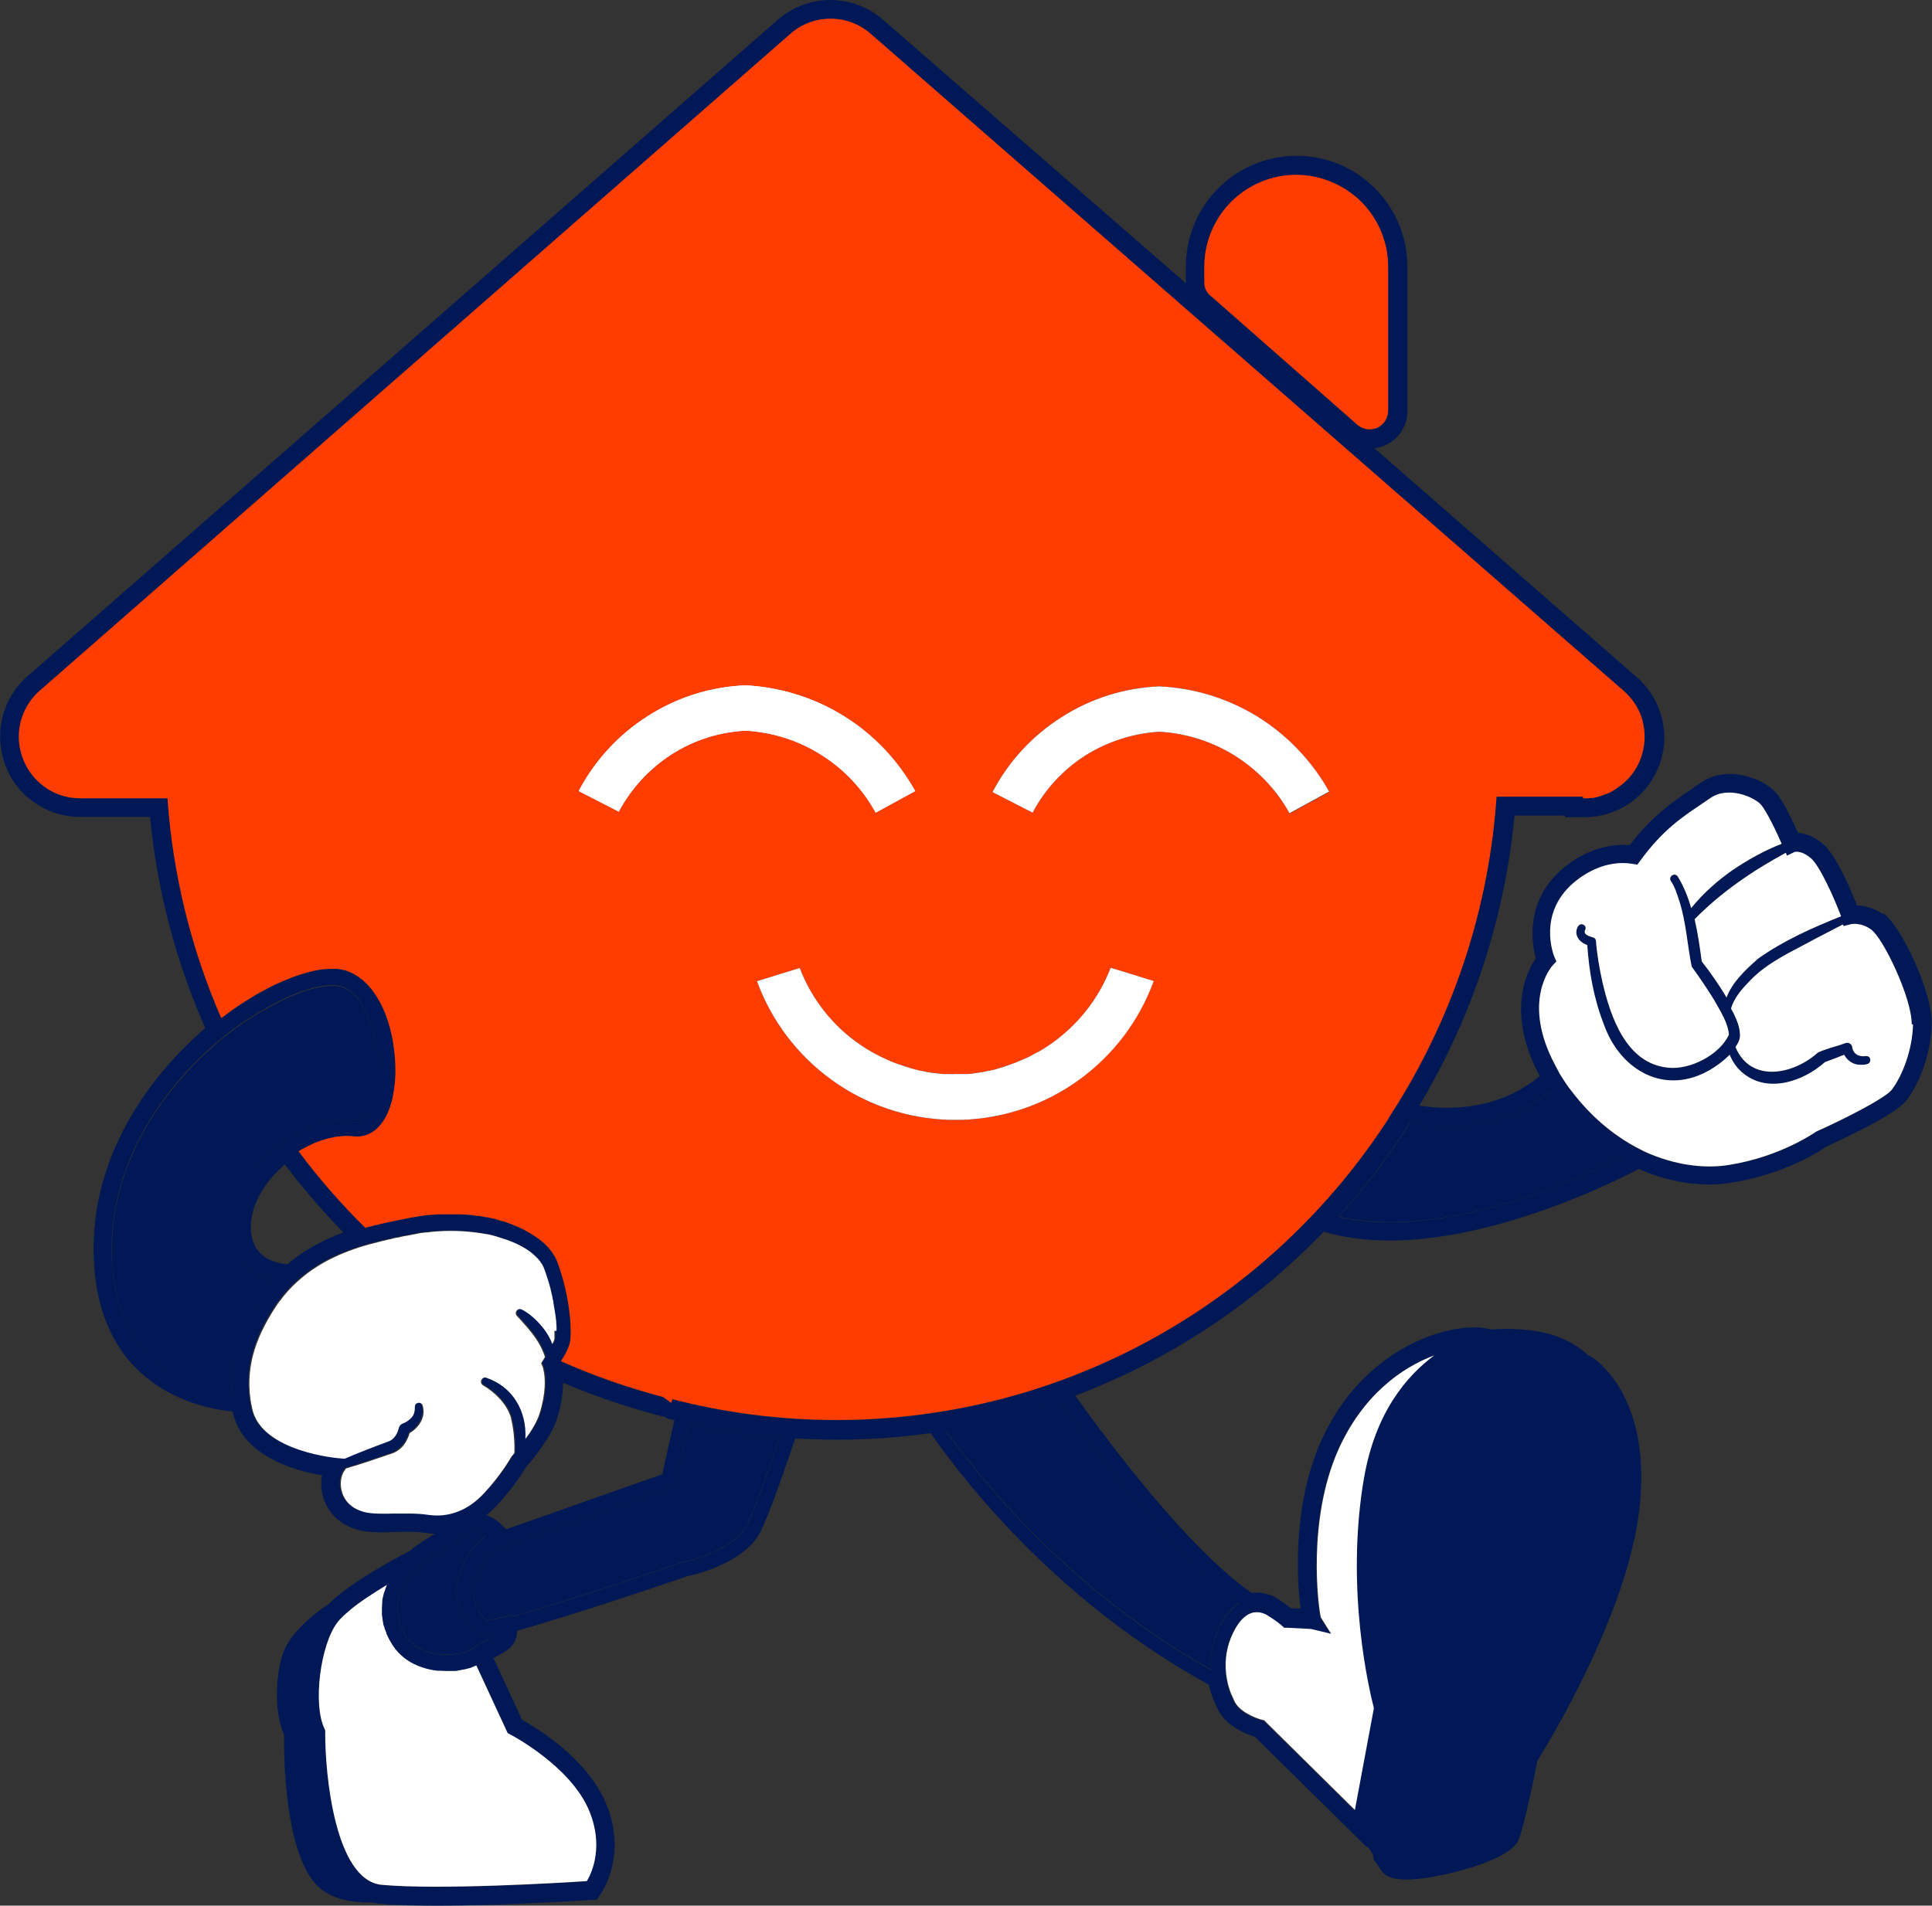 <?xml version="1.0" encoding="UTF-8"?>
<svg id="Layer_2" data-name="Layer 2" xmlns="http://www.w3.org/2000/svg" viewBox="0 0 73.25 72.27">
  <rect x="0" y="0" width="73.25" height="72.27" fill="#333333" stroke="none"/>
  <defs>
    <style>
      .cls-1 {
        fill: #fff;
      }

      .cls-1, .cls-2, .cls-3 {
        stroke-width: 0px;
      }

      .cls-2 {
        fill: #ff3d00;
      }

      .cls-3 {
        fill: #001856;
      }
    </style>
  </defs>
  <g id="Check-in">
    <g>
      <path class="cls-3" d="m50.39,30.02l-1.5.82c-.49-.89-1.21-1.64-2.07-2.18-.86-.54-1.85-.85-2.86-.91-1,.06-1.96.37-2.81.9-.84.54-1.53,1.28-2,2.17l-1.52-.78c.61-1.17,1.52-2.15,2.63-2.85,1.11-.71,2.39-1.11,3.7-1.16,1.32.06,2.61.46,3.74,1.16,1.12.7,2.05,1.68,2.7,2.84Z"/>
      <path class="cls-3" d="m43.74,37.21c-.55,1.51-1.54,2.81-2.84,3.75-1.3.94-2.85,1.46-4.45,1.51h-.46c-1.6-.05-3.15-.57-4.45-1.51-1.3-.94-2.29-2.24-2.84-3.75l1.62-.5c.46,1.19,1.26,2.21,2.31,2.92.13.09.26.17.4.25.04.03.09.05.13.07.1.05.19.11.29.15.06.03.12.05.17.08.09.04.17.08.26.11.07.03.13.05.2.07.08.03.16.06.25.09.07.02.14.04.2.06.08.02.17.05.25.07.07.02.14.03.21.04.08.02.17.04.25.05.07.01.15.02.22.03.08,0,.16.02.25.03.08,0,.15,0,.22,0,.09,0,.17.01.26,0,.1,0,.2,0,.3,0,.07,0,.15,0,.22,0,.09,0,.17-.02.25-.03.07-.01.14-.02.21-.03.09-.01.17-.03.25-.05.07-.01.14-.02.21-.04.09-.02.17-.04.25-.07.07-.02.13-.04.2-.06.09-.03.17-.06.25-.09.06-.02.13-.04.19-.07.09-.04.18-.07.26-.11.06-.02.11-.05.17-.07.1-.05.19-.1.28-.15.05-.03.09-.05.14-.07.14-.08.27-.16.4-.25,1.06-.72,1.88-1.74,2.34-2.94l1.62.5Z"/>
      <path class="cls-3" d="m71.41,34.68c-.37-.26-.73-.33-1-.34-.24-.61-.81-1.94-1.31-2.35-.38-.31-.71-.39-.93-.4-.2-.45-.55-1.21-.85-1.54-.45-.51-1.83-1.08-2.86-.35-.12.08-.24.16-.36.25-.68.46-1.45.98-2.31,2.1-.88-.07-1.79.25-2.55.9-1.44,1.23-1.16,2.86-1.01,3.39-.33.48-1.15,2.06.15,4.47-1.53,1.25-3.3,1.31-4.57,1.12,2-3.33,3.25-7.13,3.61-11h1.91v.06h.73c.62,0,1.22-.18,1.73-.53.52-.36.9-.86,1.12-1.44.22-.59.25-1.22.09-1.82-.16-.6-.49-1.13-.97-1.54l-9.92-8.66c.16-.02.32-.07.46-.14.24-.12.45-.3.59-.54.14-.23.21-.49.2-.76v-5.44c0-1.12-.44-2.18-1.23-2.98-.79-.79-1.85-1.23-2.97-1.23s-2.18.44-2.97,1.23c-.79.8-1.23,1.85-1.23,2.98v.62L33.48.75c-.55-.48-1.26-.75-1.99-.75s-1.44.26-1.99.74L.97,25.71l-.02.02c-.44.42-.74.94-.87,1.53-.13.58-.09,1.19.12,1.76.21.56.58,1.05,1.07,1.39.48.35,1.06.55,1.67.57h2.75c.26,2.73.95,5.39,2.05,7.91l.04.1c-1.34,1.15-4.3,4.18-4.23,8.51.08,5.1,3.96,5.9,5.27,6.03,0,.03.01.06.02.08.38,1.64,2.41,2.18,3.37,2.34-.06.31-.03.64.08.94.2.54.64.94,1.25,1.12.41.12.89.11,1.41.09.39-.01.8-.02,1.15.03.13.02.26.03.39.04-.3.18-.7.42-.94.64-.28.14-1.73.9-2.68,1.66l-.04.03c-.13.11-.25.21-.33.3-.49.33-1.36.99-1.7,1.73-.31.66-.47,2.25-.03,3.25-.01.75.01,4.31,1.18,5.65.52.6,1.4.72,2.04.72.06,0,.11,0,.15,0,.11.03.2.04.29.05.54.05,1.26.07,2.14.07,2.59,0,5.74-.21,5.87-.22h.18s.11-.16.11-.16c.05-.06,1.09-1.49.24-3.51-.72-1.69-2.58-2.83-3.18-3.16l-1.08-2.34c.06-.04.13-.07.18-.1.33-.17.7-.37.72-.94,1.97-.54,6-1.9,6.44-2.06.21-.04,2.03-.45,2.71-1.56.23-.38.7-1.62,1.39-3.67.52.03,1.05.05,1.58.05,1.2,0,2.39-.09,3.55-.25,1.65,2.35,5.15,6.57,10.55,9.54.1.44.25.75.29.82.28.74,1.15,1.06,1.45,1.15l4.27,4.21v-.05c.07.08.14.19.22.32,0,.03.01.05.01.06v.1l.07.1c.08.11.16.23.25.36.11.15.31.32.93.32.19,0,.41-.02.66-.05.86-.11,3.3-.67,3.6-1.47.24-.61.62-2.56.71-2.99.39-.62,3.38-5.5,3.86-9.49.52-4.35-1.71-5.76-1.81-5.82l-.07-.04h0s-.03,0-.05-.01c-.24-.24-.77-.66-1.64-.86-.83-.19-1.62-.16-2.02-.13l-.21-.04c-1.42-.26-4.71.74-6.28,4.31-1.15,2.61-.85,5.63-.76,6.32-.1,0-.22-.01-.36-.02-.12-.09-.33-.25-.58-.4-.13-.08-.47-.24-.92-.18-2.45-1.73-5.39-5.67-6.68-7.48,3.59-1.36,6.8-3.5,9.42-6.22,1.93.57,4.36.41,7.21-.45,2.3-.69,4.15-1.62,4.73-1.93.87.39,1.8.59,2.68.59h0c.29,0,.57-.02.84-.07,2.01-.32,3.35-1.19,3.58-1.36.61-.28,2.65-1.22,3.07-1.78.45-.6.92-1.73.94-2.89.02-1.2-1.16-3.71-1.84-4.19Zm-3.66-2.22l.29-.14s.24-.08.61.23c.33.27.86,1.44,1.15,2.2-1.1.44-2.18.92-3.15,1.61-.47.42-.97.88-1.19,1.47-.28-.48-.6-.93-.94-1.37-.07-.53-.15-1.08-.27-1.6,1-1.02,2.2-1.84,3.46-2.52l.04.11Zm-22.09-22.33c0-.93.37-1.82,1.02-2.47.65-.65,1.54-1.02,2.46-1.02s1.81.37,2.47,1.02c.65.65,1.02,1.54,1.02,2.47v5.44c0,.13-.03.26-.1.38-.07.11-.17.21-.29.27-.05.02-.09.04-.14.05-.01,0-.02,0-.03,0-.05.01-.09.02-.13.02h0s-.06,0-.09,0c-.13-.02-.26-.07-.36-.15l-5.55-4.88c-.09-.06-.16-.14-.21-.24-.05-.09-.07-.2-.07-.31v-.58ZM9.38,50.12s-.04.08-.06.12c-.01.03-.03.06-.04.09-.02.04-.04.08-.06.13-.01.03-.03.06-.04.09-.02.04-.04.09-.05.13-.01.03-.03.06-.04.09-.02.05-.03.09-.05.14-.01.03-.02.06-.03.09-.02.05-.03.1-.05.15,0,.03-.02.06-.03.09-.01.06-.03.11-.04.17,0,.03-.01.06-.02.08-.01.07-.03.13-.04.2,0,.02,0,.04-.01.06-.03.17-.05.36-.05.54v.08c0,.07,0,.13,0,.2,0,.04,0,.07,0,.1,0,.05,0,.1,0,.14-1.11-.11-4.47-.8-4.54-5.33-.05-3.54,2.12-6.5,4.4-8.29.09-.07.18-.13.27-.2.05-.04.1-.07.15-.11.12-.09.23-.17.35-.24,0,0,0,0,.01,0,.14-.09.28-.18.41-.26.01,0,.03-.02.04-.02.14-.08.28-.16.42-.24.01,0,.02-.01.03-.02.14-.07.27-.14.4-.2.01,0,.03-.02.04-.02.12-.06.24-.11.36-.16.03-.01.06-.02.08-.03.1-.04.2-.08.29-.11.04-.02.09-.03.13-.04.08-.03.16-.05.23-.07.05-.01.09-.02.14-.03.07-.02.14-.03.21-.04.04,0,.07-.01.11-.02.08-.01.17-.02.24-.02.01,0,.03,0,.04,0,.13,0,.25.02.34.04.01,0,.02,0,.03.01.02,0,.04.01.06.02,0,0,0,0,.01,0,.06.03.11.06.17.09.03.02.05.04.08.06.03.02.06.04.09.07.04.03.07.07.1.1.02.02.03.03.05.05.04.05.08.1.12.15,0,0,0,0,0,.01h0c.05.07.1.15.14.23,0,0,0,0,0,.01.03.05.05.1.08.14.02.03.03.06.05.09.01.02.02.05.03.07.02.05.04.1.06.15.03.07.05.14.08.21.01.04.03.08.04.13.04.12.07.23.1.36.03.12.05.25.07.37.01.06.02.13.03.19,0,.04.01.08.01.12.01.1.02.2.02.3,0,.02,0,.03,0,.05,0,.13,0,.25,0,.38,0,.07,0,.14-.01.21-.02.23-.05.45-.11.65-.11.42-.34.91-.79.85-.34-.04-.71-.01-1.09.08-.17.04-.35.09-.52.16l-.09.04-.11.05s-.08.04-.11.06c-.18.08-.35.17-.52.28-.01,0-.02.01-.03.02,0,0-.01,0-.02.01,0,0,0,0,0,0-.17.11-.34.24-.51.37-.07.06-.14.11-.21.17-.92.83-1.45,1.86-1.44,2.83,0,1.06.59,1.79,1.58,2.05-.01.02-.03.03-.04.05-.06.07-.12.14-.17.21-.03.04-.06.07-.08.11-.08.11-.16.22-.23.34-.04.06-.07.12-.11.18-.01.02-.02.04-.03.06-.03.04-.05.08-.08.13-.01.03-.03.05-.04.07-.02.04-.04.08-.07.12-.02.03-.03.05-.04.08-.02.04-.04.08-.06.12-.01.03-.03.06-.04.09Zm3.64-3.38c-.84.31-1.54.71-2.13,1.21-.91-.1-1.38-.58-1.38-1.42,0-.77.43-1.6,1.2-2.29.03-.03.06-.05.09-.08.67.89,1.42,1.76,2.22,2.58Zm3.18,10.69c-.25-.04-.52-.05-.79-.05-.16,0-.33,0-.49,0-.46.01-.89.02-1.19-.07-.49-.14-.7-.45-.78-.68-.13-.34-.06-.68.06-.86l.07-.1c.15-.05.3-.09.46-.14.35-.11.73-.24,1.08-.36l.18-.06c.23-.07.44-.25.55-.45.06-.11.11-.21.14-.33.36-.21.62-.61.5-1.03-.04-.18-.3-.15-.3.03,0,.15-.02.29-.12.4-.08.1-.23.2-.35.24-.07.03-.12.09-.14.17-.04.17-.15.38-.3.46-.04.03-.09.04-.13.06-.54.2-1.09.41-1.62.64l-.25-.02s-2.88-.24-3.25-1.85c-.03-.12-.05-.24-.07-.36-.21-1.44.34-2.57.92-3.48.06-.09.12-.19.19-.27.2-.27.42-.52.67-.74.95-.87,2.14-1.28,3.16-1.52.02,0,.04-.01.07-.02.09-.02.17-.04.26-.06.04,0,.08-.02.12-.03.07-.02.14-.03.21-.04.03,0,.06-.01.08-.02.09-.02.18-.04.27-.05.11-.02.2-.04.3-.06h.01s0,0,0,0c.12-.03.25-.05.38-.06.02,0,.04,0,.06,0,.12-.02.23-.03.35-.04,0,0,.01,0,.02,0,.66-.05,1.31,0,1.91.11,0,0,.01,0,.02,0,.09.02.19.04.27.07.04,0,.07.02.1.03.05.01.09.03.13.04.57.17,1.04.42,1.34.73,0,0,0,0,0,0,.04.04.07.07.1.11.02.02.04.05.05.07.02.03.04.06.06.08.03.05.06.11.08.17,0,0,0,0,0,0,.04.1.07.19.1.29.01.03.02.06.03.09.02.06.04.13.06.19.01.04.02.07.03.11.02.06.03.11.04.17.01.04.02.08.03.12.01.05.02.09.03.14,0,.04.02.09.03.13,0,.02,0,.04,0,.05.02.12.04.24.06.35,0,.04.01.08.02.12.01.09.02.18.03.26,0,.05,0,.11.01.15,0,.07,0,.13,0,.19v.14s0,.04,0,.06c0,.01,0,.02,0,.03,0,.03,0,.05,0,.07,0,.02-.01.04-.02.07,0,.01-.01.03-.02.05-.01.03-.02.05-.04.08h0c-.13-.36-.38-.68-.65-.94-.15-.14-.31-.27-.51-.37-.06-.03-.13-.02-.18.03-.06.06-.06.16,0,.22.13.13.25.28.38.42.25.29.49.62.63.99.02.05.04.1.05.15-.02.03-.04.05-.05.08l-.09.14v.02s.06.14.06.14c0,0,.02.06.04.18.05.26.08.81-.17,1.6-.1.3-.31.65-.53.94,0-.01,0-.02,0-.03.05-1.03-.48-1.95-1.48-2.29-.18-.06-.29.2-.12.29.45.27.88.69,1.04,1.19.11.43.16.92.14,1.38-.06.07-.1.12-.1.12l-.04.06s-.37.66-1.03,1.36c-.6.64-1.32.91-2.09.8Zm9.37-3.57c-.21.91-.4,1.79-.46,2.05-.83.29-4.44,1.57-5.93,2.09-.14-.18-.4-.42-.74-.54.13-.1.25-.22.37-.34.64-.68,1.02-1.29,1.11-1.45.16-.18.94-1.09,1.19-1.84.16-.49.23-.95.24-1.39,1.27.54,2.58.98,3.91,1.31,0,0,0,.02-.01.03.11.03.22.06.33.08Zm-6.35,11.88l.1.05s2.26,1.17,2.98,2.87c.57,1.35.12,2.36-.08,2.69-.91.06-5.55.34-7.74.14-1.79-.16-2.16-4.24-2.15-5.79v-.07s-.03-.07-.03-.07c-.44-.91-.16-3.16.49-4.02.1-.13.25-.28.46-.45l.03-.03c.4-.33.92-.66,1.38-.94,0,0,0,0,0,0,0,0,0,.01,0,.02-.03.06-.05.13-.07.19,0,.02-.01.04-.02.05-.02.07-.04.13-.05.19h0c-.02.07-.03.13-.03.2,0,.02,0,.03,0,.05,0,.06-.01.11-.01.16,0,0,0,.02,0,.03,0,.06,0,.12,0,.18,0,.01,0,.03,0,.04,0,.05.01.1.02.15,0,.01,0,.02,0,.03.01.06.02.11.03.17v.03s.03.09.05.14c0,.01,0,.03.01.04.02.05.04.1.06.15,0,0,0,.01,0,.02.02.04.04.09.06.13,0,.01.01.02.02.04.02.05.05.09.07.13.3.55.81.91,1.48,1.06.1.02.19.04.29.05.03,0,.05,0,.07,0,.09,0,.17.01.26.01.02,0,.03,0,.05,0,.03,0,.06,0,.1,0,.04,0,.08,0,.12,0,.03,0,.07,0,.1,0,.04,0,.08-.01.12-.02.03,0,.06-.01.1-.02.04,0,.08-.02.11-.02.03,0,.06-.01.09-.02.04-.01.08-.02.12-.03.03,0,.05-.02.08-.03.04-.01.08-.03.12-.05.02,0,.03-.01.05-.02l1.19,2.57Zm-.68-3.59c-.07.04-.15.08-.24.13v-.02s-.31.22-.31.22c-.06.04-.14.08-.22.12-.29.12-.7.19-1.13.14-.08,0-.16-.02-.24-.04-.34-.08-.8-.27-1.07-.75-.03-.06-.06-.11-.08-.16-.01-.02-.02-.04-.03-.06-.02-.04-.03-.07-.04-.1-.01-.02-.02-.05-.02-.07-.01-.03-.02-.06-.03-.09,0-.02-.01-.05-.02-.07,0-.03-.02-.06-.02-.09,0-.03,0-.05-.01-.08,0-.03,0-.05,0-.08,0-.03,0-.05,0-.08,0-.03,0-.05,0-.08,0-.03,0-.06,0-.08,0-.03,0-.05,0-.08,0-.03,0-.06.01-.08,0-.03.01-.05.02-.08,0-.03.02-.06.02-.08,0-.03.01-.05.02-.08.01-.03.02-.05.03-.08,0-.03.02-.05.03-.08.01-.03.03-.06.04-.08.01-.03.03-.05.04-.08.02-.03.03-.06.05-.08.02-.03.03-.05.05-.08.02-.03.04-.05.06-.08.02-.03.04-.05.06-.08.02-.03.04-.06.06-.08.02-.03.04-.05.06-.08.02-.03.05-.06.07-.08.03-.03.05-.05.07-.08.03-.03.05-.05.08-.08.03-.03.05-.05.08-.08l.02-.02c.31-.29,1.03-.69,1.28-.82l.09-.05.05-.08s.16-.26.6-.32c.18-.02.33.06.46.16-.39.21-.97.97-1.1,1.8-.14.91.39,1.75.96,1.96.09.03.19.04.44,0-.05.03-.12.07-.21.11Zm9.72-4.21c-.58.95-2.34,1.3-2.35,1.31-.01,0-.02,0-.03,0-.05.02-4.38,1.49-6.44,2.06v-.07s-.35.09-.35.09c-.39.1-.54.12-.59.13-.25-.12-.62-.63-.53-1.27.11-.7.61-1.27.75-1.33.02,0,.1-.03.21-.07l.52-.18-.04-.07c1.72-.6,6.02-2.12,6.06-2.14.08-.03.14-.09.15-.17,0-.02.24-1.12.5-2.22,1.12.25,2.26.43,3.43.52-.55,1.65-1.06,3.04-1.29,3.42Zm19.25,3.22s.09-.01.13-.01c.14,0,.27.05.36.1.32.19.59.41.59.42l.08.07h.11c.39.02.86.04.92.05l.75.18-.39-.62c-.1-.41-.52-3.67.65-6.33.93-2.1,2.42-3.15,3.65-3.61-1.04.77-2.23,2.16-2.66,4.63-.74,4.28.22,8.17.37,8.76l-.72,3.86-3.38-3.34-.06-.06-.08-.02c-.24-.06-.9-.31-1.07-.76l-.02-.05s-.16-.28-.24-.73c-.1-.54-.05-1.07.15-1.57.23-.56.52-.89.86-.96Zm-.61-.41s.04.04.07.05c-.28.18-.58.51-.83,1.12-.18.45-.26.92-.24,1.41-.03-.02-.05-.03-.08-.05-5.07-2.85-8.41-6.86-9.95-9,1.49-.24,2.94-.62,4.34-1.11,1.27,1.81,4.14,5.69,6.69,7.58Zm-15.2-6.89c-2.14,0-4.22-.27-6.21-.79-.01.05-.03.1-.04.14-.11-.07-.21-.14-.3-.22-1.33-.35-2.63-.8-3.88-1.36.14-.23.31-.54.35-.77h0c.05-.38,0-1.65-.48-2.97-.02-.06-.05-.12-.08-.18,0-.01-.01-.03-.02-.04-.03-.06-.07-.12-.11-.17,0,0-.01-.02-.02-.03-.04-.05-.08-.1-.12-.15,0-.01-.02-.02-.03-.03-.05-.05-.1-.1-.15-.15-.01-.01-.02-.02-.04-.03-.06-.05-.11-.09-.17-.14,0,0,0,0-.01,0-.06-.05-.13-.09-.2-.14-.02-.01-.03-.02-.05-.03-.07-.04-.14-.08-.21-.12-.01,0-.02-.01-.03-.02-.07-.03-.14-.07-.21-.1-.02,0-.03-.01-.05-.02-.08-.04-.16-.07-.24-.1-.02,0-.04-.01-.05-.02-.08-.03-.16-.06-.25-.09,0,0-.02,0-.02,0-.09-.03-.18-.05-.27-.08-.02,0-.04-.01-.06-.02-.09-.02-.19-.05-.28-.06-.01,0-.02,0-.04,0-.09-.02-.18-.03-.27-.05-.02,0-.04,0-.06,0-.1-.01-.2-.03-.3-.04-.02,0-.04,0-.06,0-.1-.01-.19-.02-.29-.02-.01,0-.02,0-.04,0-.1,0-.21,0-.31,0-.01,0-.02,0-.04,0-.01,0-.02,0-.04,0-.11,0-.22,0-.32,0-.01,0-.03,0-.04,0-.1,0-.2.01-.31.02-.02,0-.04,0-.06,0-.11.01-.22.03-.32.04-.02,0-.05,0-.07.01-.11.02-.22.04-.34.06-.1.02-.2.04-.3.06-.41.08-.9.18-1.41.32-.92-.91-1.77-1.88-2.53-2.9.19-.12.38-.21.57-.3.2-.09.4-.15.6-.2.31-.08.62-.11.89-.07.25.03.49-.02.69-.13.35-.2.62-.6.78-1.18.08-.29.12-.63.14-.98.02-.58-.05-1.22-.2-1.8-.29-1.08-.83-1.84-1.53-2.14-.05-.02-.11-.04-.16-.06-.02,0-.04,0-.06-.01-.04-.01-.08-.02-.12-.03-.03,0-.05,0-.08-.01-.04,0-.08-.01-.12-.01-.03,0-.05,0-.08,0-.02,0-.04,0-.07,0-.01,0-.02,0-.03,0-.1,0-.2,0-.31.02-.02,0-.03,0-.04,0-.1.02-.2.03-.31.06-.03,0-.05.01-.08.02-.12.03-.24.06-.36.1-.02,0-.05.02-.07.02-.11.04-.22.08-.34.12-.03.01-.05.02-.07.03-.13.05-.26.11-.4.17-.03.02-.06.03-.09.04-.13.06-.25.12-.38.19-.02,0-.03.02-.05.03-.14.08-.28.16-.43.24-.03.02-.07.04-.1.06-.15.09-.29.18-.44.28-.22.15-.45.31-.68.49-1.14-2.62-1.84-5.44-2.04-8.34h-3.39c-.46-.02-.9-.17-1.27-.43s-.66-.64-.82-1.07c-.16-.43-.2-.9-.1-1.35.1-.45.34-.85.67-1.17L29.97,1.28c.42-.37.96-.57,1.52-.57s1.1.2,1.52.57l28.53,24.91c.36.3.62.72.74,1.18.12.46.1.94-.07,1.39-.16.45-.46.83-.85,1.1-.05.04-.1.07-.15.1-.02.01-.04.02-.05.03-.03.02-.07.04-.1.06-.02.01-.04.02-.06.03-.04.01-.07.03-.1.04-.02,0-.05.02-.07.02-.03.01-.07.03-.1.04-.02,0-.05.01-.07.02-.03,0-.07.02-.1.03-.03,0-.05.01-.08.02-.03,0-.06.01-.1.02-.03,0-.05,0-.08,0-.03,0-.06.01-.1.01-.03,0-.05,0-.08,0-.03,0-.07,0-.1,0v-.06h-3.28c-.28,4.17-1.59,8.16-3.75,11.65-.06.1-.12.19-.18.28-.06.09-.11.18-.17.27,0,0,0,0,.01,0-4.45,6.87-12.17,11.44-20.95,11.44Zm29.74-9.94c-1.63.81-6.8,3.14-10.7,2.23,1-1.1,1.9-2.29,2.7-3.56,1.43.26,3.54.26,5.36-1.22.11.16.25.37.44.61.02.03.05.06.07.09.05.06.09.11.14.17.46.53,1.12,1.16,1.99,1.68,0,0,0,0,0,0Zm10.29-2.59c-.24.32-1.79,1.11-2.82,1.57l-.06.03s-1.33.95-3.31,1.26c-.94.15-2.07,0-3.17-.5l-.12-.06c-1.2-.59-2.04-1.45-2.54-2.08-.07-.09-.14-.18-.21-.27,0-.01-.02-.02-.03-.04-.11-.15-.21-.31-.31-.47-.01-.02-.02-.03-.02-.03l-.19-.36h0c-1.27-2.4-.13-3.71-.08-3.76l.14-.15-.08-.18c-.03-.07-.64-1.64.74-2.81.57-.48,1.22-.74,1.86-.74.12,0,.24.01.36.03l.19.03.11-.15c.84-1.15,1.57-1.64,2.27-2.11.13-.09.25-.17.38-.26.68-.48,1.67-.04,1.92.24.24.28.61,1.07.79,1.49-.67.26-1.29.61-1.88,1.01-.58.41-1.11.88-1.55,1.43-.12-.42-.28-.83-.51-1.2-.11-.17-.37,0-.26.17.14.21.23.47.31.73.27.81.31,1.7.48,2.52.3.41.59.84.86,1.28.22.4.52.85.55,1.3-.35.76-1.47,1.34-2.3,1.25-1.59-.15-2.19-1.92-2.5-3.27-.11-.5-.2-1.02-.24-1.53,0-.07-.05-.13-.12-.14-.14-.05-.35-.1-.3-.26.05-.08.03-.18-.05-.22-.2-.1-.3.19-.27.35.04.22.22.35.41.42.07,1.03.25,2.04.63,3.01.62,1.75,2.32,2.72,4.03,1.72.27-.16.52-.35.74-.57.1.25.25.47.45.65.94.84,2.32.38,3.16-.37.24-.09.49-.18.73-.28.12.22.33.37.58.38.15,0,.42.02.41-.19,0-.09-.08-.15-.17-.14-.28.04-.49-.09-.52-.37-.04-.11-.15-.16-.26-.12-.34.13-.71.2-1.04.36-.95.85-2.55,1.15-3.12-.21.03-.05.06-.1.09-.15.04-.06.08-.19.08-.28,0-.34-.12-.58-.24-.85-.03-.06-.07-.12-.1-.18.11-.4.41-.74.7-1.04.69-.73,1.61-1.12,2.48-1.6l1.06-.55.03.06.27-.07s.37-.09.77.2c.46.32,1.55,2.61,1.54,3.59-.02.99-.42,1.97-.8,2.47Z"/>
      <path class="cls-3" d="m18.75,62.03c-.05.03-.12.07-.21.11-.07.04-.15.08-.24.13v-.02s-.31.22-.31.22c-.06.04-.14.08-.22.12-.29.12-.7.19-1.13.14-.08,0-.16-.02-.24-.04-.34-.08-.8-.27-1.07-.75-.03-.06-.06-.11-.08-.16-.01-.02-.02-.04-.03-.06-.02-.04-.03-.07-.04-.1-.01-.02-.02-.05-.02-.07-.01-.03-.02-.06-.03-.09,0-.02-.01-.05-.02-.07,0-.03-.02-.06-.02-.09,0-.03,0-.05-.01-.08,0-.03,0-.05,0-.08,0-.03,0-.05,0-.08,0-.03,0-.05,0-.08,0-.03,0-.06,0-.08,0-.03,0-.05,0-.08,0-.03,0-.06.01-.08,0-.03.01-.05.02-.08,0-.03.02-.06.02-.08,0-.03.01-.05.02-.08.01-.03.02-.05.03-.08,0-.03.02-.05.03-.08.01-.03.03-.06.04-.08.01-.03.03-.05.04-.08.02-.03.03-.06.05-.08.02-.03.03-.05.05-.08.02-.03.04-.05.06-.08.02-.03.04-.05.06-.08.02-.03.04-.06.06-.08.02-.03.04-.05.06-.08.02-.03.05-.06.07-.08.03-.03.05-.05.07-.08.03-.03.05-.05.08-.08.03-.03.05-.05.08-.08l.02-.02c.31-.29,1.03-.69,1.28-.82l.09-.05.05-.08s.16-.26.6-.32c.18-.02.33.06.46.16-.39.21-.97.97-1.1,1.8-.14.91.39,1.75.96,1.96.09.03.19.04.44,0Z"/>
      <path class="cls-3" d="m29.55,54.51c-.55,1.65-1.06,3.04-1.29,3.42-.58.95-2.34,1.3-2.35,1.31-.01,0-.02,0-.03,0-.05.02-4.38,1.49-6.44,2.06v-.07s-.35.09-.35.09c-.39.1-.54.12-.59.13-.25-.12-.62-.63-.53-1.27.11-.7.61-1.27.75-1.33.02,0,.1-.03.21-.07l.52-.18-.04-.07c1.72-.6,6.02-2.12,6.06-2.14.08-.03.14-.09.15-.17,0-.02.24-1.12.5-2.22,1.12.25,2.26.43,3.43.52Z"/>
      <path class="cls-3" d="m46.97,60.78c-.28.18-.58.51-.83,1.12-.18.45-.26.92-.24,1.41-.03-.02-.05-.03-.08-.05-5.07-2.85-8.41-6.86-9.95-9,1.49-.24,2.94-.62,4.34-1.11,1.27,1.81,4.14,5.69,6.69,7.58.02.02.04.04.07.05Z"/>
      <path class="cls-3" d="m61.46,43.91s0,0,0,0c-1.63.81-6.8,3.14-10.7,2.23,1-1.1,1.9-2.29,2.7-3.56,1.43.26,3.54.26,5.36-1.22.11.16.25.37.44.61.02.03.05.06.07.09.05.06.09.11.14.17.46.53,1.12,1.16,1.99,1.68Z"/>
      <path class="cls-3" d="m14.36,40.38c0,.13,0,.25,0,.38,0,.07,0,.14-.01.21-.02.23-.05.45-.11.65-.11.42-.34.91-.79.85-.34-.04-.71-.01-1.09.08-.17.04-.35.09-.52.16l-.09.04-.11.05s-.08.04-.11.06c-.18.08-.35.17-.52.28-.01,0-.02.01-.03.02,0,0-.01,0-.02.01,0,0,0,0,0,0-.17.11-.34.24-.51.37-.07.06-.14.11-.21.17-.92.83-1.45,1.86-1.44,2.83,0,1.06.59,1.79,1.58,2.05-.01.02-.03.03-.04.05-.06.07-.12.14-.17.21-.03.04-.06.07-.08.11-.08.11-.16.22-.23.34-.04.06-.07.12-.11.18-.01.02-.02.04-.03.06-.03.04-.05.08-.08.13-.01.03-.03.05-.04.07-.02.04-.04.08-.07.12-.02.03-.03.05-.04.08-.02.04-.04.08-.06.12-.01.03-.03.06-.04.09-.02.04-.04.08-.06.12-.01.03-.03.06-.04.09-.02.04-.04.08-.06.13-.01.03-.03.06-.04.09-.02.04-.04.09-.05.13-.01.03-.03.06-.04.09-.02.05-.03.09-.05.14-.01.03-.02.06-.03.09-.02.05-.03.1-.05.15,0,.03-.02.06-.03.09-.01.06-.03.11-.04.17,0,.03-.01.06-.02.08-.01.07-.03.13-.04.2,0,.02,0,.04-.01.06-.03.17-.05.36-.05.54v.08c0,.07,0,.13,0,.2,0,.04,0,.07,0,.1,0,.05,0,.1,0,.14-1.11-.11-4.47-.8-4.54-5.33-.05-3.54,2.12-6.5,4.4-8.29.09-.07.18-.13.27-.2.05-.04.1-.07.15-.11.12-.09.23-.17.35-.24,0,0,0,0,.01,0,.14-.09.28-.18.41-.26.01,0,.03-.02.04-.02.14-.08.28-.16.42-.24.01,0,.02-.01.03-.02.14-.07.27-.14.4-.2.01,0,.03-.02.04-.02.12-.06.24-.11.36-.16.03-.01.06-.02.08-.03.1-.04.2-.08.29-.11.04-.02.09-.03.13-.04.08-.03.16-.05.23-.07.05-.01.09-.02.14-.03.07-.02.14-.03.21-.04.04,0,.07-.01.11-.02.08-.01.17-.02.24-.02.01,0,.03,0,.04,0,.13,0,.25.02.34.04.01,0,.02,0,.03.01.02,0,.04.01.06.02,0,0,0,0,.01,0,.06.03.11.06.17.09.03.02.05.04.08.06.03.02.06.04.09.07.04.03.07.07.1.1.02.02.03.03.05.05.04.05.08.1.12.15,0,0,0,0,0,.01h0c.05.07.1.15.14.23,0,0,0,0,0,.01.03.05.05.1.08.14.02.03.03.06.05.09.01.02.02.05.03.07.02.05.04.1.06.15.03.07.05.14.08.21.01.04.03.08.04.13.04.12.07.23.1.36.03.12.05.25.07.37.01.06.02.13.03.19,0,.04.01.08.01.12.01.1.02.2.02.3,0,.02,0,.03,0,.05Z"/>
      <path class="cls-1" d="m51.72,56.02c-.74,4.28.22,8.17.37,8.76l-.72,3.86-3.38-3.34-.06-.06-.08-.02c-.24-.06-.9-.31-1.07-.76l-.02-.05s-.16-.28-.24-.73c-.1-.54-.05-1.07.15-1.57.23-.56.52-.89.86-.96.05,0,.09-.01.13-.01.14,0,.27.05.36.1.32.19.59.41.59.42l.08.07h.11c.39.02.86.04.92.05l.75.18-.39-.62c-.1-.41-.52-3.67.65-6.33.93-2.1,2.42-3.15,3.65-3.61-1.04.77-2.23,2.16-2.66,4.63Z"/>
      <path class="cls-1" d="m22.22,71.34c-.91.06-5.55.34-7.74.14-1.79-.16-2.16-4.24-2.15-5.79v-.07s-.03-.07-.03-.07c-.44-.91-.16-3.16.49-4.02.1-.13.25-.28.46-.45l.03-.03c.4-.33.92-.66,1.38-.94,0,0,0,0,0,0,0,0,0,.01,0,.02-.03.06-.05.13-.07.19,0,.02-.01.04-.02.05-.02.07-.04.13-.05.19h0c-.02.07-.03.13-.03.2,0,.02,0,.03,0,.05,0,.06-.01.11-.01.16,0,0,0,.02,0,.03,0,.06,0,.12,0,.18,0,.01,0,.03,0,.04,0,.05.01.1.02.15,0,.01,0,.02,0,.03.01.06.02.11.03.17v.03s.03.09.05.14c0,.01,0,.03.01.04.02.05.04.1.06.15,0,0,0,.01,0,.02.02.04.04.09.06.13,0,.01.01.02.02.04.02.05.05.09.07.13.3.55.81.91,1.48,1.06.1.02.19.04.29.05.03,0,.05,0,.07,0,.09,0,.17.01.26.01.02,0,.03,0,.05,0,.03,0,.06,0,.1,0,.04,0,.08,0,.12,0,.03,0,.07,0,.1,0,.04,0,.08-.01.12-.02.03,0,.06-.01.1-.02.04,0,.08-.02.11-.02.03,0,.06-.01.09-.02.04-.01.08-.02.12-.03.03,0,.05-.02.08-.03.04-.01.08-.03.12-.05.02,0,.03-.01.05-.02l1.19,2.57.1.05s2.26,1.17,2.98,2.87c.57,1.35.12,2.36-.08,2.69Z"/>
      <path class="cls-1" d="m21.02,50.47v.14s0,.04,0,.06c0,.01,0,.02,0,.03,0,.03,0,.05,0,.07,0,.02-.01.04-.02.07,0,.01-.01.03-.02.05-.01.03-.02.05-.04.08h0c-.13-.36-.38-.68-.65-.94-.15-.14-.31-.27-.51-.37-.06-.03-.13-.02-.18.03-.06.06-.06.16,0,.22.13.13.25.28.38.42.25.29.49.62.63.99.02.05.04.1.05.15-.02.03-.04.05-.05.08l-.09.14v.02s.06.14.06.14c0,0,.02.06.04.18.05.26.08.81-.17,1.6-.1.3-.31.65-.53.94,0-.01,0-.02,0-.03.05-1.03-.48-1.95-1.48-2.29-.18-.06-.29.2-.12.29.45.27.88.69,1.04,1.19.11.43.16.92.14,1.38-.06.07-.1.12-.1.12l-.04.06s-.37.66-1.03,1.36c-.6.64-1.32.91-2.09.8-.25-.04-.52-.05-.79-.05-.16,0-.33,0-.49,0-.46.01-.89.02-1.19-.07-.49-.14-.7-.45-.78-.68-.13-.34-.06-.68.06-.86l.07-.1c.15-.05.3-.09.46-.14.35-.11.73-.24,1.08-.36l.18-.06c.23-.07.44-.25.55-.45.06-.11.11-.21.14-.33.36-.21.62-.61.5-1.03-.04-.18-.3-.15-.3.03,0,.15-.02.29-.12.4-.08.1-.23.2-.35.24-.07.03-.12.09-.14.17-.04.17-.15.38-.3.46-.04.03-.09.04-.13.06-.54.2-1.09.41-1.62.64l-.25-.02s-2.88-.24-3.25-1.85c-.03-.12-.05-.24-.07-.36-.21-1.44.34-2.57.92-3.48.06-.09.12-.19.19-.27.2-.27.42-.52.67-.74.95-.87,2.14-1.28,3.16-1.52.02,0,.04-.01.07-.02.09-.02.17-.04.26-.06.04,0,.08-.02.12-.03.07-.02.14-.03.21-.04.03,0,.06-.01.08-.02.09-.02.18-.04.27-.05.11-.02.2-.04.3-.06h.01s0,0,0,0c.12-.03.25-.05.38-.06.02,0,.04,0,.06,0,.12-.02.23-.03.35-.04,0,0,.01,0,.02,0,.66-.05,1.31,0,1.91.11,0,0,.01,0,.02,0,.09.02.19.04.27.07.04,0,.07.02.1.03.05.01.09.03.13.04.57.17,1.04.42,1.34.73,0,0,0,0,0,0,.04.04.07.07.1.11.02.02.04.05.05.07.02.03.04.06.06.08.03.05.06.11.08.17,0,0,0,0,0,0,.04.1.07.19.1.29.01.03.02.06.03.09.02.06.04.13.06.19.01.04.02.07.03.11.02.06.03.11.04.17.01.04.02.08.03.12.01.05.02.09.03.14,0,.04.02.09.03.13,0,.02,0,.04,0,.05.02.12.04.24.06.35,0,.04.01.08.02.12.01.09.02.18.03.26,0,.05,0,.11.01.15,0,.07,0,.13,0,.19Z"/>
      <path class="cls-1" d="m69.8,34.75c-1.1.44-2.18.92-3.15,1.61-.47.42-.97.88-1.19,1.47-.28-.48-.6-.93-.94-1.37-.07-.53-.15-1.08-.27-1.6,1-1.02,2.2-1.84,3.46-2.52l.04.11.29-.14s.24-.08.61.23c.33.27.86,1.44,1.15,2.2Z"/>
      <path class="cls-1" d="m72.53,38.85c-.02.99-.42,1.97-.8,2.47-.24.32-1.79,1.11-2.82,1.57l-.06.03s-1.33.95-3.31,1.26c-.94.15-2.07,0-3.17-.5l-.12-.06c-1.2-.59-2.04-1.45-2.54-2.08-.07-.09-.14-.18-.21-.27,0-.01-.02-.02-.03-.04-.11-.15-.21-.31-.31-.47-.01-.02-.02-.03-.02-.03l-.19-.36h0c-1.27-2.4-.13-3.71-.08-3.76l.14-.15-.08-.18c-.03-.07-.64-1.64.74-2.81.57-.48,1.22-.74,1.86-.74.12,0,.24.01.36.03l.19.03.11-.15c.84-1.15,1.57-1.64,2.27-2.11.13-.09.25-.17.38-.26.68-.48,1.67-.04,1.92.24.24.28.61,1.07.79,1.49-.67.26-1.29.61-1.88,1.01-.58.41-1.11.88-1.55,1.43-.12-.42-.28-.83-.51-1.2-.11-.17-.37,0-.26.17.14.21.23.47.31.73.27.81.31,1.7.48,2.52.3.41.59.84.86,1.28.22.4.52.85.55,1.3-.35.76-1.47,1.34-2.3,1.25-1.59-.15-2.19-1.92-2.5-3.27-.11-.5-.2-1.02-.24-1.53,0-.07-.05-.13-.12-.14-.14-.05-.35-.1-.3-.26.05-.08.03-.18-.05-.22-.2-.1-.3.19-.27.35.04.22.22.35.41.42.07,1.03.25,2.04.63,3.01.62,1.75,2.32,2.72,4.03,1.72.27-.16.52-.35.74-.57.1.25.25.47.45.65.94.84,2.32.38,3.16-.37.24-.09.49-.18.73-.28.12.22.33.37.58.38.15,0,.42.02.41-.19,0-.09-.08-.15-.17-.14-.28.04-.49-.09-.52-.37-.04-.11-.15-.16-.26-.12-.34.13-.71.2-1.04.36-.95.85-2.55,1.15-3.12-.21.03-.05.06-.1.09-.15.04-.06.08-.19.08-.28,0-.34-.12-.58-.24-.85-.03-.06-.07-.12-.1-.18.11-.4.41-.74.7-1.04.69-.73,1.61-1.12,2.48-1.6l1.06-.55.03.06.27-.07s.37-.09.77.2c.46.32,1.55,2.61,1.54,3.59Z"/>
      <path class="cls-2" d="m52.63,10.12v5.44c0,.13-.03.26-.1.38-.07.11-.17.21-.29.27-.05.02-.09.04-.14.05-.01,0-.02,0-.03,0-.05.01-.09.02-.13.02h0s-.06,0-.09,0c-.13-.02-.26-.07-.36-.15l-5.55-4.88c-.09-.06-.16-.14-.21-.24-.05-.09-.07-.2-.07-.31v-.58c0-.93.37-1.82,1.02-2.47.65-.65,1.54-1.02,2.46-1.02s1.81.37,2.47,1.02c.65.65,1.02,1.54,1.02,2.47Z"/>
      <path class="cls-2" d="m62.29,27.37c-.12-.46-.38-.87-.74-1.18L33.01,1.28c-.42-.37-.96-.57-1.52-.57s-1.1.2-1.52.57L1.44,26.25c-.33.31-.56.72-.67,1.17-.1.45-.07.91.1,1.35.16.43.45.8.82,1.07s.82.42,1.27.43h3.39c.2,2.9.9,5.72,2.04,8.34.22-.17.45-.34.68-.49.15-.1.3-.19.44-.28.03-.02.07-.04.1-.06.14-.09.29-.17.43-.24.02,0,.03-.02.05-.03.13-.07.25-.13.38-.19.03-.02.06-.03.09-.04.14-.06.27-.12.4-.17.03-.01.05-.02.07-.03.12-.05.23-.08.34-.12.02,0,.05-.02.07-.02.12-.04.24-.07.36-.1.03,0,.05-.01.08-.02.11-.02.21-.04.31-.06.01,0,.03,0,.04,0,.11-.01.21-.02.31-.02.01,0,.02,0,.03,0,.03,0,.05,0,.07,0,.03,0,.06,0,.08,0,.04,0,.08,0,.12.01.03,0,.05,0,.08.01.04,0,.08.02.12.03.02,0,.04,0,.06.01.06.02.11.04.16.06.7.3,1.24,1.06,1.53,2.14.15.58.22,1.21.2,1.8-.02.35-.06.69-.14.98-.16.58-.43.98-.78,1.18-.21.12-.44.16-.69.13-.27-.03-.58,0-.89.07-.2.05-.4.12-.6.2-.19.09-.38.18-.57.3.77,1.03,1.61,2,2.53,2.9.52-.14,1-.24,1.41-.32.11-.02.21-.04.3-.06.11-.02.22-.04.34-.06.02,0,.05,0,.07-.01.11-.02.22-.03.32-.04.02,0,.04,0,.06,0,.1-.01.21-.02.31-.02.01,0,.03,0,.04,0,.11,0,.22,0,.32,0,.01,0,.03,0,.04,0,.01,0,.03,0,.04,0,.11,0,.21,0,.31,0,.01,0,.02,0,.04,0,.1,0,.19.01.29.02.02,0,.04,0,.06,0,.1.01.2.02.3.04.02,0,.04,0,.06,0,.09.01.18.03.27.05.01,0,.03,0,.04,0,.1.02.19.04.28.06.02,0,.04,0,.06.02.09.03.18.05.27.08,0,0,.02,0,.02,0,.08.03.17.06.25.09.02,0,.04.01.05.02.08.03.17.07.24.1.02,0,.03.01.05.02.07.03.14.07.21.1.01,0,.02.01.03.02.07.04.14.08.21.12.02.01.03.02.05.03.07.05.13.09.2.14,0,0,0,0,.01,0,.06.05.12.09.17.14.01.01.02.02.04.03.06.05.11.1.15.15,0,0,.02.02.03.03.04.05.08.1.12.15,0,0,.02.02.02.03.04.06.08.11.11.17,0,.01.01.03.02.04.03.06.06.12.08.18.49,1.32.54,2.59.48,2.97h0c-.03.23-.2.54-.35.77,1.25.56,2.55,1.01,3.88,1.36.1.08.2.15.3.22.01-.05.03-.09.04-.14,1.99.51,4.07.79,6.21.79,8.78,0,16.51-4.56,20.95-11.44,0,0,0,0-.01,0,.06-.09.12-.18.17-.27.06-.09.12-.19.18-.28,2.16-3.49,3.47-7.48,3.75-11.65h3.28v.06s.07,0,.1,0c.03,0,.05,0,.08,0,.03,0,.07,0,.1-.01.03,0,.05,0,.08,0,.03,0,.06-.01.1-.02.03,0,.05,0,.08-.02.03,0,.07-.02.1-.03.02,0,.05-.01.07-.02.03-.01.07-.02.1-.04.02,0,.05-.02.07-.02.03-.01.07-.03.1-.04.02-.01.04-.02.06-.03.04-.02.07-.04.1-.06.02-.01.04-.02.05-.03.05-.03.1-.06.15-.1.39-.27.69-.65.85-1.1.16-.45.19-.93.07-1.39Zm-36.83,1.24c-.84.54-1.53,1.29-2,2.17l-1.52-.78c.61-1.16,1.52-2.15,2.63-2.85,1.11-.71,2.39-1.11,3.7-1.16,1.32.07,2.61.47,3.73,1.17,1.13.7,2.05,1.68,2.7,2.84l-1.5.82c-.49-.9-1.2-1.65-2.06-2.19-.86-.55-1.85-.86-2.87-.92-1,.05-1.97.36-2.81.9Zm15.44,12.35c-1.3.94-2.85,1.46-4.45,1.51h-.46c-1.6-.05-3.15-.57-4.45-1.51-1.3-.94-2.29-2.24-2.84-3.75l1.62-.5c.46,1.19,1.26,2.21,2.31,2.92.13.09.26.17.4.25.04.03.09.05.13.07.1.05.19.11.29.15.06.03.12.05.17.08.09.04.17.08.26.11.07.03.13.05.2.07.08.03.16.06.25.09.07.02.14.04.2.06.08.02.17.05.25.07.07.02.14.03.21.04.08.02.17.04.25.05.07.01.15.02.22.03.08,0,.16.02.25.03.08,0,.15,0,.22,0,.09,0,.17.01.26,0,.1,0,.2,0,.3,0,.07,0,.15,0,.22,0,.09,0,.17-.02.25-.03.07-.01.14-.02.21-.03.09-.01.17-.03.25-.05.07-.01.14-.02.21-.04.09-.02.17-.04.25-.07.07-.02.13-.04.2-.06.09-.03.17-.06.25-.09.06-.02.13-.04.19-.07.09-.04.18-.07.26-.11.06-.02.11-.05.17-.07.1-.05.19-.1.28-.15.05-.03.09-.05.14-.07.14-.08.27-.16.4-.25,1.06-.72,1.88-1.74,2.34-2.94l1.62.5c-.55,1.51-1.54,2.81-2.84,3.75Zm7.99-10.12c-.49-.89-1.21-1.64-2.07-2.18-.86-.54-1.85-.85-2.86-.91-1,.06-1.96.37-2.81.9-.84.54-1.53,1.28-2,2.17l-1.52-.78c.61-1.17,1.52-2.15,2.63-2.85,1.11-.71,2.39-1.11,3.7-1.16,1.32.06,2.61.46,3.74,1.16,1.12.7,2.05,1.68,2.7,2.84l-1.5.82Z"/>
      <path class="cls-1" d="m43.74,37.21c-.55,1.51-1.54,2.81-2.84,3.75-1.3.94-2.85,1.46-4.45,1.51h-.46c-1.6-.05-3.15-.57-4.45-1.51-1.3-.94-2.29-2.24-2.84-3.75l1.62-.5c.46,1.19,1.26,2.21,2.31,2.92.13.09.26.17.4.25.04.03.09.05.13.07.1.05.19.11.29.15.06.03.12.05.17.08.09.04.17.08.26.11.07.03.13.05.2.07.08.03.16.06.25.09.07.02.14.04.2.06.08.02.17.05.25.07.07.02.14.03.21.04.08.02.17.04.25.05.07.01.15.02.22.03.08,0,.16.02.25.03.08,0,.15,0,.22,0,.09,0,.17.01.26,0,.1,0,.2,0,.3,0,.07,0,.15,0,.22,0,.09,0,.17-.02.25-.03.07-.01.14-.02.21-.03.09-.01.17-.03.25-.05.07-.01.14-.02.21-.04.09-.02.17-.04.25-.07.07-.02.13-.04.2-.06.09-.03.17-.06.25-.09.06-.02.13-.04.19-.07.09-.04.18-.07.26-.11.06-.02.11-.05.17-.07.1-.05.19-.1.28-.15.05-.03.09-.05.14-.07.14-.08.27-.16.4-.25,1.06-.72,1.88-1.74,2.34-2.94l1.62.5Z"/>
      <path class="cls-1" d="m50.39,30.02l-1.5.82c-.49-.89-1.21-1.64-2.07-2.18-.86-.54-1.85-.85-2.86-.91-1,.06-1.96.37-2.81.9-.84.54-1.53,1.28-2,2.17l-1.52-.78c.61-1.17,1.52-2.15,2.63-2.85,1.11-.71,2.39-1.11,3.7-1.16,1.32.06,2.61.46,3.74,1.16,1.12.7,2.05,1.68,2.7,2.84Z"/>
      <path class="cls-1" d="m34.7,30l-1.5.82c-.49-.9-1.2-1.65-2.06-2.19-.86-.55-1.85-.86-2.87-.92-1,.05-1.97.36-2.81.9-.84.54-1.53,1.29-2,2.17l-1.52-.78c.61-1.16,1.52-2.15,2.63-2.85,1.11-.71,2.39-1.11,3.7-1.16,1.32.07,2.61.47,3.73,1.17,1.13.7,2.05,1.68,2.7,2.84Z"/>
      <path class="cls-1" d="m34.7,30l-1.5.82c-.49-.9-1.2-1.65-2.06-2.19-.86-.55-1.85-.86-2.87-.92-1,.05-1.97.36-2.81.9-.84.54-1.53,1.29-2,2.17l-1.52-.78c.61-1.16,1.52-2.15,2.63-2.85,1.11-.71,2.39-1.11,3.7-1.16,1.32.07,2.61.47,3.73,1.17,1.13.7,2.05,1.68,2.7,2.84Z"/>
    </g>
  </g>
</svg>